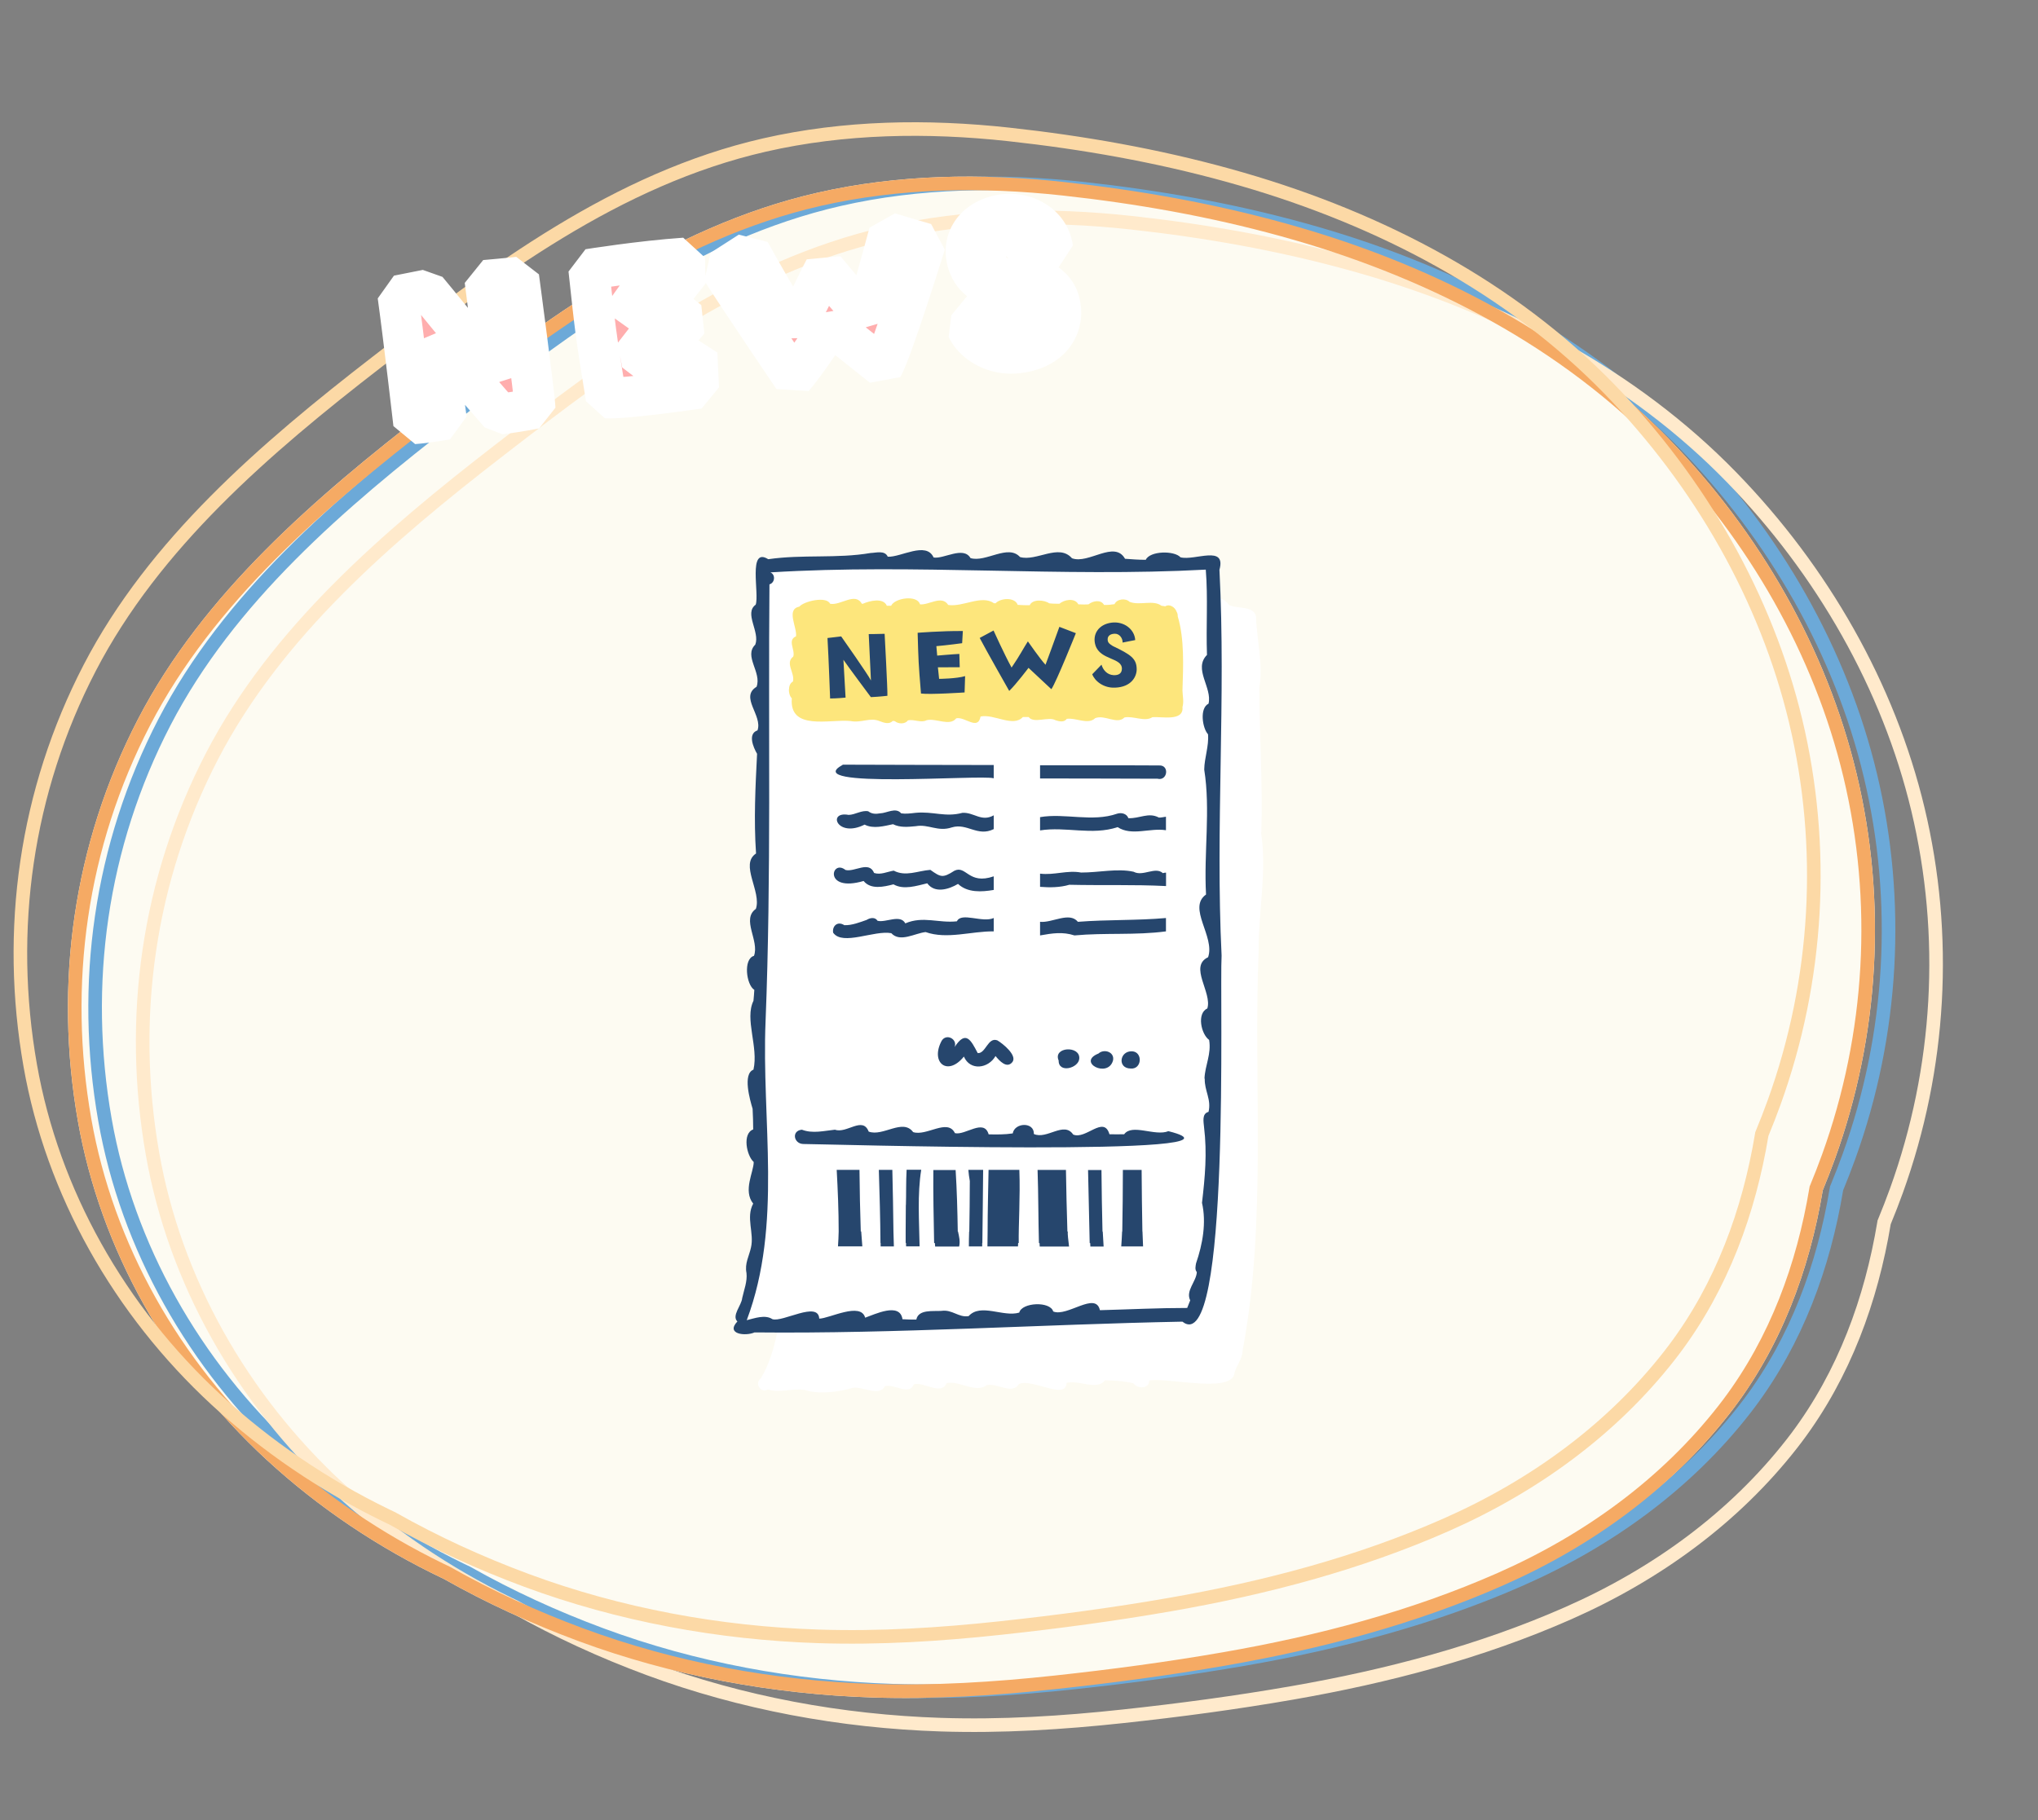 <svg width="300" height="268" viewBox="0 0 300 268" fill="none" xmlns="http://www.w3.org/2000/svg">
<rect x="0" y="0" width="300" height="268" fill="#808080" stroke="none"/>
<path d="M273.3 113.936C268.917 95.595 259.086 78.438 245.634 64.594C230.96 49.491 211.78 39.421 191.138 33.432C179.902 30.17 168.282 28.07 156.612 26.795C144.539 25.477 132.18 25.663 120.32 28.376C98.276 33.419 80.095 47.19 62.931 60.457C46.36 73.264 29.883 87.439 20.325 105.861C10.783 124.263 7.919 144.909 11.467 165.066C14.787 183.921 24.727 201.52 39.201 214.881C46.831 221.924 55.702 227.901 65.316 232.457C71.617 236.02 78.256 239.061 85.149 241.617C98.903 246.715 113.71 249.445 128.47 249.923C137.466 250.214 146.472 249.653 155.408 248.687C163.763 247.786 172.116 246.671 180.389 245.23C194.454 242.779 208.255 239.154 221.241 233.432C234.386 227.636 245.944 219.206 254.562 208.168C262.122 198.486 266.359 187.022 268.318 175.241C268.945 173.722 269.541 172.193 270.098 170.651C276.669 152.46 277.78 132.676 273.3 113.936Z" fill="#FDFBF2"/>
<g clip-path="url(#clip0_147_208)">
<path d="M185.671 122.528C185.899 115.4 185.38 108.309 185.38 101.206C185.975 97.845 184.987 94.179 184.886 90.704C184.443 89.131 182.177 89.689 180.937 89.08C180.519 88.547 180.089 88.243 179.671 88.116C179.62 86.708 179.57 85.3 179.494 83.892C180.532 80.163 175.848 82.598 173.759 82.053C172.861 81.038 169.253 81.089 168.646 82.421C167.62 82.421 166.608 82.345 165.595 82.269C164.038 79.491 160.215 83.106 157.785 82.192C155.848 79.973 152.57 82.7 150.139 82.015C148.38 80.062 145.089 82.852 142.848 82.167C141.797 80.353 138.899 82.345 137.418 82.078C136.329 79.656 132.582 82.078 130.671 81.964C130.228 80.987 128.975 81.393 128.139 81.419C123.164 82.269 118.177 81.596 113.076 82.332C110.051 80.442 111.81 87.418 111.24 89.029C109.481 90.298 111.911 93.025 111.177 94.915C109.443 96.602 112.164 98.999 111.367 101.117C108.861 102.639 112.291 105.341 111.506 107.535C110.025 108.03 110.899 110.047 111.443 110.985C111.202 115.818 110.949 120.638 111.291 125.661C108.848 127.259 112.139 131.28 111.266 133.817C109.089 135.352 111.823 138.523 110.987 140.73C109.38 141.186 109.848 145.004 111.038 145.74C111.013 146.273 110.962 146.805 110.911 147.351C109.582 150.053 111.683 154.162 110.911 157.485C109.291 158.12 110.392 161.925 110.785 163.244C110.835 164.259 110.873 165.274 110.873 166.288C109.24 166.884 109.899 170.157 110.949 171.083C110.949 172.542 109.342 175.307 110.873 177.209C109.759 179.264 111.051 181.547 110.544 183.678C110.278 184.934 109.595 186.012 109.886 187.433C110.025 188.676 109.519 189.906 109.253 191.124C109.164 192.177 107.671 193.711 108.544 194.561C106.785 196.426 109.709 196.768 111.076 196.172C112.19 196.172 113.304 196.172 114.405 196.172C113.924 198.531 113.24 200.852 111.987 202.958C111.025 203.643 112.013 205.216 113.025 204.569C114.81 205.14 116.683 204.341 118.506 204.658C120.494 205.317 123.544 204.949 125.519 204.328C126.975 204.087 129.443 205.698 130.266 204.087C131.646 203.706 133.848 205.546 134.519 203.808C135.987 203.389 138.57 205.533 139.354 203.63C141.316 203.25 143.633 205.19 145.253 203.935C146.785 203.567 148.987 205.406 150 203.77C151.987 202.907 156.924 206.205 157 203.605C158.772 203.123 161.494 204.785 162.658 203.224C164.076 203.25 165.418 203.326 166.835 203.656C167.418 204.48 169.139 204.556 169.177 203.25C171.911 202.793 180.823 205.076 181.671 202.4C181.873 201.106 182.886 200.206 182.911 198.861C186.532 179.67 184.468 159.451 185.278 139.88C185.215 134.375 186.532 128.287 185.62 122.515L185.671 122.528Z" fill="white"/>
<path d="M116.126 101.51C116.126 101.98 116.228 102.462 116.557 102.817C116.164 107.637 122.139 105.861 125.164 106.153C126.835 106.482 128.051 105.569 129.494 106.178C130.177 106.432 130.886 106.685 131.418 106.14C131.519 106.14 131.62 106.165 131.721 106.178C132.24 106.609 133.228 106.647 133.645 106.064C134.532 105.848 135.557 106.482 136.405 106.038C137.797 105.696 139.797 106.99 140.759 105.759C142.013 105.455 143.949 107.624 144.342 105.493C146.316 105.074 149.126 107.129 150.57 105.569C150.848 105.569 151.126 105.569 151.418 105.569C152.19 106.584 154.354 105.442 155.367 106.038C155.911 106.216 156.633 106.394 157.038 105.836C158.342 105.633 160.177 106.761 161.215 105.734C162.645 105.176 164.443 106.736 165.519 105.633C166.848 105.366 168.494 106.33 169.633 105.595C170.975 105.468 174.278 106.267 174.063 104.098C174.291 103.349 174.088 102.462 174.063 101.662C174.177 98.124 174.367 94.065 173.367 90.754C173.38 90.488 173.316 90.247 173.202 90.069C172.975 89.397 172.152 88.864 171.532 89.27C171.329 89.232 171.139 89.207 170.962 89.181C169.759 88.268 167.772 89.194 166.278 88.611C165.709 88.027 164.405 88.166 164.063 88.953C163.544 89.029 163.051 89.08 162.519 89.067C162.063 88.217 160.861 88.471 160.228 88.978C159.734 89.016 159.228 88.991 158.734 88.978C158.228 87.989 156.658 88.268 155.962 88.889C155.43 88.889 154.975 88.889 154.443 88.826C153.759 88.319 151.975 88.166 151.582 89.105C151 89.105 150.405 89.105 149.81 89.054C149.367 87.875 147.278 88.04 146.544 88.826C146.468 88.826 146.392 88.826 146.316 88.813C144.481 87.532 141.797 89.397 139.582 89.067C138.62 87.57 136.747 89.118 135.43 88.978C135.038 87.558 131.734 88.014 131.177 89.181C130.962 89.181 130.747 89.181 130.544 89.181C130.013 87.951 127.987 88.458 127.025 88.889H126.861C125.886 87.126 123.709 89.207 122.19 88.889C121.671 87.735 118.329 88.509 117.658 89.321C115.671 89.701 117.354 92.365 117.177 93.684C115.848 94.268 117.088 95.65 116.772 96.665C115.506 97.629 117.051 99.088 116.721 100.343C116.291 100.572 116.152 101.054 116.139 101.536L116.126 101.51Z" fill="#FDE67C"/>
<path d="M170.38 114.651C171.873 115.032 172.19 112.622 170.633 112.698C164.848 112.66 158.911 112.698 153.101 112.672V114.613C158.861 114.626 164.62 114.626 170.38 114.651Z" fill="#26466D"/>
<path d="M124.063 112.596C117.43 116.198 144.443 114.017 146.278 114.588V112.634C138.873 112.609 131.468 112.622 124.063 112.583V112.596Z" fill="#26466D"/>
<path d="M170.569 120.359C169.05 119.56 167.747 120.537 166.101 120.461C165.861 119.788 165.076 119.598 164.443 119.801C160.772 121.082 156.747 119.674 153.101 120.308V122.262C156.873 121.653 160.747 123.035 164.519 121.78C166.595 123.137 169.266 121.856 171.633 122.236V120.245C171.278 120.283 170.911 120.397 170.557 120.372L170.569 120.359Z" fill="#26466D"/>
<path d="M127.279 121.412C128.57 122.071 130.114 121.627 131.456 121.348C132.481 121.868 133.646 121.754 134.81 121.64C136.696 121.297 138.038 122.515 140.114 121.818C142.354 121.133 143.899 123.251 146.279 122.071V120.042C144.456 121.056 143.38 119.572 141.671 119.674C139.139 120.359 137.342 119.42 134.76 119.674C134.013 119.763 133.279 119.851 132.658 119.75C131.861 118.811 130.544 119.725 129.544 119.75C128.911 119.864 128.329 119.851 127.81 119.446C126.835 119.255 125.899 119.953 124.924 119.978C121.722 119.382 123.228 123.428 127.266 121.412H127.279Z" fill="#26466D"/>
<path d="M122.772 128.908C122.949 129.745 124.139 130.582 127.126 129.707C128.19 131.014 130.101 130.57 131.519 130.202C133.038 131.064 134.911 130.418 136.494 130.05C137.607 131.572 139.658 130.95 141.025 130.138C142.418 131.458 144.519 131.331 146.278 131.026V129.022C142.557 130.316 142.24 127.348 140.494 128.198C138.759 129.314 138.481 129.149 136.949 128.071C135.076 128.21 133.329 129.111 131.557 128.185C130.62 128.337 129.633 128.845 128.671 128.528C127.924 126.676 125.785 128.439 124.456 128.084C123.405 127.246 122.595 128.084 122.772 128.908Z" fill="#26466D"/>
<path d="M157.418 130.265C162.228 130.379 166.911 130.215 171.645 130.456V128.477C171.493 128.477 171.342 128.502 171.177 128.553C170.063 127.538 168.24 129.098 166.873 128.35C164.468 127.817 161.709 128.477 159.139 128.464C157.076 128.084 155.228 128.883 153.101 128.629V130.57C154.531 130.684 156.038 130.671 157.405 130.265H157.418Z" fill="#26466D"/>
<path d="M122.658 137.343C124.051 139.284 128.696 136.924 131.203 137.394C132.494 138.802 134.684 137.394 136.253 137.229C139.418 138.345 142.975 137.089 146.279 137.127V135.161C144.595 135.91 141.506 134.248 140.861 135.643C138.203 135.948 135.874 134.819 133.266 135.948C132.519 134.552 130.38 135.884 129.177 135.567C128.81 134.984 128.076 135.123 127.57 135.44C126.62 135.77 125.38 136.265 124.291 136.214C123.215 135.542 122.468 136.43 122.646 137.343H122.658Z" fill="#26466D"/>
<path d="M158.164 137.723C162.683 137.305 167.164 137.723 171.633 137.127V135.161C167.367 135.542 163.038 135.377 158.671 135.719C157.418 134.185 154.873 135.91 153.101 135.719V137.723C154.949 137.394 156.43 137.165 158.164 137.723Z" fill="#26466D"/>
<path d="M141.886 155.557C142.81 157.701 145.481 157.333 146.544 155.481C147.114 156.179 148.215 157.409 149.038 156.356C149.759 155.367 147.595 153.629 146.81 153.173C145.418 152.653 145.101 155.139 143.924 155.05C142.949 153.198 142.19 151.587 140.531 154.149C140.962 152.957 139.278 152.107 138.607 153.249C136.911 156.445 139.493 158.551 141.899 155.545L141.886 155.557Z" fill="#26466D"/>
<path d="M155.835 156.141C155.81 158.069 158.784 157.27 158.873 155.862C159.025 153.896 154.962 154.111 155.835 156.141Z" fill="#26466D"/>
<path d="M161.696 155.113C158.481 156.394 163.076 158.792 163.835 156.153C164.126 154.898 162.532 154.352 161.696 155.113Z" fill="#26466D"/>
<path d="M166.645 154.784C164.797 154.708 164.456 157.295 166.43 157.32C168.114 157.473 168.253 154.86 166.645 154.784Z" fill="#26466D"/>
<path d="M126.709 181.319C126.608 178.287 126.544 175.281 126.519 172.237H123.443H123.165C123.329 175.231 123.456 178.275 123.456 181.306C123.43 182.029 123.418 182.752 123.354 183.501H126.937C126.886 182.765 126.835 182.042 126.772 181.306H126.722L126.709 181.319Z" fill="#26466D"/>
<path d="M131.519 181.319C131.481 178.287 131.43 175.269 131.355 172.237H129.367C129.481 175.928 129.582 179.353 129.608 183.006H129.633C129.633 183.171 129.633 183.348 129.633 183.513H131.582C131.557 182.778 131.544 182.055 131.519 181.319Z" fill="#26466D"/>
<path d="M141.013 181.319H140.987C140.937 178.287 140.861 175.256 140.671 172.262H137.392C137.354 175.662 137.443 179.518 137.506 183.019H137.62C137.62 183.183 137.646 183.348 137.658 183.526H141.19C141.367 182.727 141.177 182.055 141.025 181.332L141.013 181.319Z" fill="#26466D"/>
<path d="M157.177 181.319H157.126C157.038 178.3 156.949 175.281 156.911 172.25H152.734C152.86 175.827 152.835 179.429 152.936 183.019H153.025C153.025 183.183 153.038 183.348 153.05 183.526H157.367C157.253 182.562 157.152 181.75 157.177 181.332V181.319Z" fill="#26466D"/>
<path d="M162.291 181.319C162.215 178.3 162.165 175.269 162.139 172.262H160.165C160.241 176.195 160.316 179.239 160.405 183.019H160.481C160.481 183.183 160.494 183.348 160.506 183.526H162.456C162.418 182.79 162.367 182.067 162.329 181.332H162.291V181.319Z" fill="#26466D"/>
<path d="M168.164 181.319C168.114 178.287 168.063 175.269 168.05 172.25H165.291C165.291 175.281 165.253 178.3 165.202 181.319H165.177C165.152 182.055 165.101 182.778 165.05 183.513H168.265C168.24 182.778 168.215 182.055 168.177 181.319H168.152H168.164Z" fill="#26466D"/>
<path d="M133.342 177.412C133.342 178.693 133.329 180 133.316 181.306C133.316 181.864 133.316 182.422 133.316 182.993H133.367C133.367 183.158 133.367 183.336 133.38 183.501H135.367C135.304 179.784 135.025 175.827 135.608 172.224H133.456C133.354 173.975 133.405 175.954 133.354 177.399L133.342 177.412Z" fill="#26466D"/>
<path d="M142.759 173.886C142.759 176.347 142.721 178.833 142.683 181.319H142.658C142.633 182.055 142.62 182.778 142.62 183.513H144.582C144.582 183.348 144.582 183.171 144.582 183.006H144.607C144.658 179.429 144.683 175.827 144.721 172.237H142.544C142.582 172.757 142.658 173.303 142.759 173.886Z" fill="#26466D"/>
<path d="M145.519 172.237C145.468 175.281 145.38 178.262 145.38 181.319C145.38 182.055 145.354 182.778 145.354 183.513H149.848C149.848 183.348 149.861 183.171 149.873 183.006H149.962C149.911 180.583 150.203 176.144 150.051 172.237H145.519Z" fill="#26466D"/>
<path d="M171.987 166.542C170.038 167.341 166.645 165.388 165.481 166.998C164.759 167.011 164.038 167.011 163.316 166.998C162.481 164.145 159.823 167.848 157.975 167.037C156.62 165.032 154.101 167.823 152.19 166.96C152.253 165.134 149.354 165.261 149.076 166.872C147.924 167.049 146.709 167.037 145.532 167.011C144.848 164.627 142.088 167.201 140.569 166.834C139.494 164.614 136.405 167.328 134.418 166.681C132.899 164.614 129.975 167.392 127.873 166.605C126.987 164.297 124.633 166.948 122.911 166.326C121.278 166.491 119.645 166.935 118.038 166.326C116.468 166.478 116.835 168.406 118.253 168.432C119.848 168.406 187.519 170.411 171.987 166.542Z" fill="#26466D"/>
<path d="M179.823 140.692C178.899 121.78 180.481 102.842 179.506 83.892C180.544 80.163 175.861 82.598 173.772 82.053C172.873 81.038 169.266 81.089 168.658 82.421C167.633 82.421 166.62 82.345 165.608 82.269C164.051 79.491 160.228 83.106 157.797 82.192C155.861 79.973 152.582 82.7 150.152 82.015C148.392 80.062 145.101 82.852 142.861 82.167C141.81 80.353 138.911 82.345 137.43 82.078C136.342 79.656 132.595 82.078 130.683 81.964C130.24 80.987 128.987 81.393 128.152 81.419C123.177 82.269 118.19 81.596 113.089 82.332C110.051 80.442 111.81 87.418 111.24 89.029C109.481 90.298 111.911 93.025 111.177 94.915C109.443 96.602 112.164 98.999 111.367 101.117C108.861 102.639 112.291 105.341 111.506 107.535C110.025 108.03 110.899 110.047 111.443 110.985C111.202 115.818 110.949 120.638 111.291 125.661C108.848 127.259 112.139 131.28 111.266 133.817C109.089 135.352 111.823 138.523 110.987 140.73C109.38 141.186 109.848 145.004 111.038 145.74C111.013 146.273 110.962 146.805 110.911 147.351C109.582 150.053 111.683 154.162 110.911 157.485C109.291 158.12 110.392 161.925 110.785 163.244C110.835 164.259 110.873 165.274 110.873 166.288C109.24 166.884 109.899 170.157 110.949 171.083C110.949 172.542 109.342 175.307 110.873 177.209C109.759 179.264 111.051 181.547 110.544 183.678C110.278 184.934 109.595 186.012 109.886 187.433C110.025 188.676 109.519 189.906 109.253 191.124C109.164 192.177 107.671 193.711 108.544 194.561C106.785 196.426 109.709 196.768 111.076 196.172C132.127 196.388 153.025 194.992 174.051 194.587C181.202 200.206 179.494 145.956 179.823 140.692ZM177.342 158.817C177.291 160.593 178.342 161.861 177.899 163.701C176.886 163.967 177.177 165.172 177.24 165.958C177.709 169.789 177.38 173.303 176.937 177.095C177.608 180.012 177.025 183.196 176.063 185.999C175.987 186.431 175.861 186.925 176.177 187.293C176.101 188.688 174.494 190.033 175.202 191.454C175.063 191.834 174.911 192.202 174.759 192.57C170.354 192.57 166.342 192.785 161.911 192.9C161.291 190.084 157.089 193.94 155.038 193.09C154.595 191.542 150.405 191.745 150.038 193.255C147.683 193.965 144.354 191.809 142.582 193.775C141.114 194.016 140.164 192.76 138.582 193.001C137.38 193.09 135.19 192.735 134.886 194.282C134.19 194.282 133.57 194.282 132.848 194.231C132.481 191.669 128.734 193.534 127.354 194.003C126.709 191.644 122.089 194.13 120.595 194.143C120.456 191.492 115.19 194.726 113.696 194.219C112.62 193.508 111.076 194.092 109.924 194.371C115.228 180.241 112.076 164.982 112.696 150.319C113.544 128.895 113.076 107.32 113.266 86.036C114.076 85.808 114.19 84.603 113.405 84.273C134.747 82.954 156.19 85.021 177.494 83.867C177.835 88.116 177.519 92.15 177.671 96.424C175.62 98.492 178.481 101.244 177.899 103.603C176.557 104.25 176.987 107.193 177.823 108.106C177.975 109.831 177.291 111.569 177.266 113.307C178.215 119.268 177.19 125.521 177.532 131.699C174.747 133.677 178.899 137.901 177.835 140.933C174.962 142.29 178.468 146.12 177.721 148.48C176.139 149.19 176.81 152.272 177.987 153.109C178.342 155.202 177.38 156.839 177.304 158.805L177.342 158.817Z" fill="#26466D"/>
<path d="M128.206 100.19L127.879 93.358C127.879 93.358 129.545 93.346 130.22 93.316C130.22 93.316 130.668 101.57 130.63 102.442C130.63 102.442 129.45 102.583 128.192 102.638C128.192 102.638 124.668 97.911 124.154 97.138L124.471 102.709C124.471 102.709 123.111 102.843 122.195 102.838C122.195 102.838 121.98 96.857 121.809 93.936L123.825 93.699C123.825 93.699 127.889 99.468 128.206 100.19ZM135.572 102.108C135.19 97.455 135.205 97.454 135.079 93.166C135.079 93.166 138.64 92.876 141.734 92.907L141.632 94.698C141.632 94.698 139.378 95.006 137.837 95.133L137.957 96.524C137.957 96.524 140.321 96.317 141.22 96.278L141.275 98.242C141.275 98.242 138.888 98.255 138.062 98.246L138.241 99.95C138.241 99.95 140.823 99.928 142.067 99.544L141.991 101.949C141.991 101.949 136.886 102.291 135.572 102.108ZM153.904 97.874C153.904 97.874 155.395 93.846 155.944 92.291L158.371 93.222C158.371 93.222 155.486 100.433 154.765 101.471C154.765 101.471 152.793 99.619 151.401 98.328C151.401 98.328 149.612 100.703 148.56 101.725C148.56 101.725 145.163 95.746 144.213 93.926L146.253 92.831C146.253 92.831 147.88 96.424 148.907 98.286C150.107 96.538 150.673 95.402 151.307 94.429C151.307 94.429 153.18 97.125 153.904 97.874ZM167.325 98.539C167.326 99.605 166.553 101.155 164.139 101.244C162.431 101.318 161.154 100.263 160.781 99.273L162.146 97.862C162.358 98.604 162.946 99.359 163.939 99.406C164.526 99.426 165.119 99.25 165.146 98.498C165.207 96.784 161.968 97.225 161.257 95.018C160.752 93.419 161.693 91.921 163.634 91.672C165.441 91.444 167.009 92.637 167.108 94.239L165.248 94.605C165.282 94.003 164.815 93.287 164.095 93.304C163.48 93.315 163.042 93.605 163.05 94.13C163.041 94.626 163.335 94.808 163.813 95.118C166.466 96.384 167.317 96.963 167.325 98.539Z" fill="#26466D"/>
</g>
<path d="M123.543 29.35C135.268 26.669 147.51 26.479 159.503 27.789C170.401 28.979 181.244 30.891 191.76 33.798L193.859 34.392C214.377 40.346 233.391 50.341 247.917 65.291C261.253 79.016 270.989 96.016 275.328 114.168C279.762 132.718 278.662 152.303 272.157 170.311C271.606 171.837 271.016 173.353 270.394 174.86L270.35 174.965L270.332 175.077C268.454 186.369 264.467 197.325 257.461 206.655L256.774 207.552C248.271 218.442 236.854 226.778 223.837 232.517C210.947 238.197 197.23 241.803 183.217 244.245C174.971 245.681 166.64 246.793 158.3 247.693C149.393 248.656 140.436 249.212 131.502 248.923C116.842 248.448 102.142 245.737 88.497 240.679C81.649 238.141 75.059 235.122 68.808 231.587L68.777 231.568L68.745 231.553L67.854 231.126C58.672 226.669 50.197 220.902 42.879 214.146C28.556 200.924 18.732 183.519 15.453 164.892C11.941 144.943 14.776 124.519 24.212 106.32C33.66 88.111 49.977 74.052 66.543 61.249C83.73 47.962 101.746 34.337 123.543 29.35Z" stroke="#6CA9D8" stroke-width="2"/>
<path d="M130.543 34.35C142.268 31.669 154.51 31.479 166.503 32.789C177.401 33.979 188.244 35.891 198.76 38.798L200.859 39.392C221.377 45.346 240.391 55.341 254.917 70.291C268.253 84.016 277.989 101.016 282.328 119.168C286.762 137.718 285.662 157.303 279.157 175.311C278.606 176.837 278.016 178.353 277.394 179.86L277.35 179.965L277.332 180.077C275.454 191.369 271.467 202.325 264.461 211.655L263.774 212.552C255.271 223.442 243.854 231.778 230.837 237.517C217.947 243.197 204.23 246.803 190.217 249.245C181.971 250.681 173.64 251.793 165.3 252.693C156.393 253.656 147.436 254.212 138.502 253.923C123.842 253.448 109.142 250.737 95.497 245.679C88.649 243.141 82.059 240.122 75.808 236.587L75.777 236.568L75.745 236.553L74.854 236.126C65.672 231.669 57.197 225.902 49.879 219.146C35.556 205.924 25.732 188.519 22.453 169.892C18.941 149.943 21.776 129.519 31.212 111.32C40.66 93.111 56.977 79.052 73.543 66.249C90.73 52.962 108.746 39.337 130.543 34.35Z" stroke="#FFEACC" stroke-width="2"/>
<path d="M120.543 29.35C132.268 26.669 144.51 26.479 156.503 27.789C167.401 28.979 178.244 30.891 188.76 33.798L190.859 34.392C211.377 40.346 230.391 50.341 244.917 65.291C258.253 79.016 267.989 96.016 272.328 114.168C276.762 132.718 275.662 152.303 269.157 170.311C268.606 171.837 268.016 173.353 267.394 174.86L267.35 174.965L267.332 175.077C265.454 186.369 261.467 197.325 254.461 206.655L253.774 207.552C245.271 218.442 233.854 226.778 220.837 232.517C207.947 238.197 194.23 241.803 180.217 244.245C171.971 245.681 163.64 246.793 155.3 247.693C146.393 248.656 137.436 249.212 128.502 248.923C113.842 248.448 99.142 245.737 85.497 240.679C78.649 238.141 72.059 235.122 65.808 231.587L65.777 231.568L65.745 231.553L64.854 231.126C55.672 226.669 47.197 220.902 39.879 214.146C25.556 200.924 15.732 183.519 12.453 164.892C8.941 144.943 11.776 124.519 21.212 106.32C30.66 88.111 46.977 74.052 63.542 61.249C80.73 47.962 98.746 34.337 120.543 29.35Z" stroke="#F5AA64" stroke-width="2"/>
<path d="M112.543 21.35C124.268 18.669 136.51 18.479 148.503 19.789C159.401 20.979 170.244 22.891 180.76 25.798L182.859 26.392C203.377 32.346 222.391 42.341 236.917 57.291C250.253 71.016 259.989 88.016 264.328 106.168C268.762 124.718 267.662 144.303 261.157 162.311C260.606 163.837 260.016 165.353 259.394 166.86L259.35 166.965L259.332 167.077C257.454 178.369 253.467 189.325 246.461 198.655L245.774 199.552C237.271 210.442 225.854 218.778 212.837 224.517C199.947 230.197 186.23 233.803 172.217 236.245C163.971 237.681 155.64 238.793 147.3 239.693C138.393 240.656 129.436 241.212 120.502 240.923C105.842 240.448 91.142 237.737 77.497 232.679C70.649 230.141 64.059 227.122 57.808 223.587L57.777 223.568L57.745 223.553L56.854 223.126C47.672 218.669 39.197 212.902 31.879 206.146C17.556 192.924 7.732 175.519 4.453 156.892C0.941 136.943 3.776 116.519 13.212 98.32C22.66 80.111 38.977 66.052 55.542 53.249C72.73 39.962 90.746 26.337 112.543 21.35Z" stroke="#FCD9A6" stroke-width="2"/>
<mask id="path-32-outside-1_147_208" maskUnits="userSpaceOnUse" x="54.681" y="26.889" width="105.645" height="40.344" fill="black">
<rect fill="white" x="54.681" y="26.889" width="105.645" height="40.344"/>
<path d="M73.231 55.751L71.389 41.275C71.389 41.275 74.93 40.969 76.36 40.794C76.36 40.794 78.699 58.271 78.766 60.133C78.766 60.133 76.281 60.631 73.613 60.959C73.613 60.959 65.326 51.498 64.103 49.94L65.713 61.736C65.713 61.736 62.842 62.249 60.893 62.392C60.893 62.392 59.432 49.707 58.576 43.526L62.825 42.681C62.825 42.681 72.437 54.268 73.231 55.751ZM89.22 58.591C87.626 48.76 87.658 48.756 86.669 39.657C86.669 39.657 94.193 38.443 100.779 37.989L100.862 41.815C100.862 41.815 96.121 42.849 92.865 43.378L93.355 46.316C93.355 46.316 98.346 45.477 100.251 45.243L100.699 49.412C100.699 49.412 95.625 49.842 93.867 49.961L94.534 53.554C94.534 53.554 100.02 53.074 102.602 52.048L102.845 57.176C102.845 57.176 92.045 58.76 89.22 58.591ZM127.494 46.509C127.494 46.509 129.99 37.691 130.895 34.291L136.214 35.863C136.214 35.863 131.289 51.685 129.931 54.012C129.931 54.012 125.426 50.406 122.248 47.894C122.248 47.894 118.843 53.245 116.778 55.594C116.778 55.594 108.548 43.451 106.223 39.739L110.376 37.069C110.376 37.069 114.44 44.436 116.937 48.224C119.196 44.304 120.209 41.793 121.393 39.617C121.393 39.617 125.831 45.036 127.494 46.509ZM156.149 45.666C156.331 47.933 154.946 51.359 149.829 51.956C146.208 52.4 143.315 50.37 142.355 48.327L145.021 45.098C145.597 46.639 146.975 48.147 149.095 48.08C150.345 48.023 151.577 47.55 151.509 45.946C151.35 42.29 144.536 43.772 142.652 39.199C141.31 35.882 143.06 32.54 147.146 31.683C150.95 30.894 154.486 33.168 154.966 36.559L151.07 37.65C151.041 36.364 149.929 34.92 148.401 35.076C147.095 35.204 146.212 35.892 146.317 37.008C146.382 38.064 147.036 38.403 148.107 38.981C153.96 41.228 155.867 42.316 156.149 45.666Z"/>
</mask>
<path d="M73.231 55.751L71.389 41.275C71.389 41.275 74.93 40.969 76.36 40.794C76.36 40.794 78.699 58.271 78.766 60.133C78.766 60.133 76.281 60.631 73.613 60.959C73.613 60.959 65.326 51.498 64.103 49.94L65.713 61.736C65.713 61.736 62.842 62.249 60.893 62.392C60.893 62.392 59.432 49.707 58.576 43.526L62.825 42.681C62.825 42.681 72.437 54.268 73.231 55.751ZM89.22 58.591C87.626 48.76 87.658 48.756 86.669 39.657C86.669 39.657 94.193 38.443 100.779 37.989L100.862 41.815C100.862 41.815 96.121 42.849 92.865 43.378L93.355 46.316C93.355 46.316 98.346 45.477 100.251 45.243L100.699 49.412C100.699 49.412 95.625 49.842 93.867 49.961L94.534 53.554C94.534 53.554 100.02 53.074 102.602 52.048L102.845 57.176C102.845 57.176 92.045 58.76 89.22 58.591ZM127.494 46.509C127.494 46.509 129.99 37.691 130.895 34.291L136.214 35.863C136.214 35.863 131.289 51.685 129.931 54.012C129.931 54.012 125.426 50.406 122.248 47.894C122.248 47.894 118.843 53.245 116.778 55.594C116.778 55.594 108.548 43.451 106.223 39.739L110.376 37.069C110.376 37.069 114.44 44.436 116.937 48.224C119.196 44.304 120.209 41.793 121.393 39.617C121.393 39.617 125.831 45.036 127.494 46.509ZM156.149 45.666C156.331 47.933 154.946 51.359 149.829 51.956C146.208 52.4 143.315 50.37 142.355 48.327L145.021 45.098C145.597 46.639 146.975 48.147 149.095 48.08C150.345 48.023 151.577 47.55 151.509 45.946C151.35 42.29 144.536 43.772 142.652 39.199C141.31 35.882 143.06 32.54 147.146 31.683C150.95 30.894 154.486 33.168 154.966 36.559L151.07 37.65C151.041 36.364 149.929 34.92 148.401 35.076C147.095 35.204 146.212 35.892 146.317 37.008C146.382 38.064 147.036 38.403 148.107 38.981C153.96 41.228 155.867 42.316 156.149 45.666Z" fill="#FFAEAE"/>
<path d="M73.231 55.751L70.587 57.168L76.207 55.372L73.231 55.751ZM71.389 41.275L71.131 38.286L68.413 41.654L71.389 41.275ZM76.36 40.794L79.333 40.396L75.994 37.816L76.36 40.794ZM78.766 60.133L79.356 63.074L81.764 60.024L78.766 60.133ZM73.613 60.959L71.356 62.936L73.978 63.937L73.613 60.959ZM64.103 49.94L66.463 48.088L61.13 50.345L64.103 49.94ZM65.713 61.736L66.241 64.689L68.685 61.33L65.713 61.736ZM60.893 62.392L57.912 62.735L61.111 65.384L60.893 62.392ZM58.576 43.526L57.992 40.583L55.604 43.937L58.576 43.526ZM62.825 42.681L65.134 40.766L62.24 39.739L62.825 42.681ZM73.231 55.751L76.207 55.372L74.365 40.897L71.389 41.275L68.413 41.654L70.255 56.129L73.231 55.751ZM71.389 41.275C71.647 44.264 71.647 44.264 71.647 44.264C71.648 44.264 71.648 44.264 71.648 44.264C71.648 44.264 71.648 44.264 71.648 44.264C71.649 44.264 71.65 44.264 71.65 44.264C71.652 44.264 71.655 44.264 71.658 44.263C71.665 44.263 71.676 44.262 71.689 44.261C71.716 44.258 71.755 44.255 71.805 44.25C71.906 44.242 72.051 44.229 72.23 44.213C72.587 44.181 73.078 44.137 73.615 44.088C74.672 43.99 75.959 43.866 76.725 43.772L76.36 40.794L75.994 37.816C75.331 37.898 74.133 38.014 73.062 38.113C72.535 38.162 72.052 38.205 71.7 38.236C71.524 38.252 71.382 38.264 71.283 38.273C71.234 38.277 71.196 38.281 71.17 38.283C71.157 38.284 71.147 38.285 71.141 38.285C71.137 38.286 71.135 38.286 71.133 38.286C71.133 38.286 71.132 38.286 71.132 38.286C71.132 38.286 71.131 38.286 71.131 38.286C71.131 38.286 71.131 38.286 71.131 38.286C71.131 38.286 71.131 38.286 71.389 41.275ZM76.36 40.794C73.386 41.192 73.386 41.192 73.386 41.192C73.386 41.192 73.386 41.192 73.386 41.193C73.386 41.193 73.386 41.194 73.387 41.195C73.387 41.197 73.387 41.2 73.388 41.204C73.389 41.213 73.391 41.225 73.393 41.242C73.397 41.275 73.404 41.324 73.412 41.388C73.43 41.516 73.455 41.704 73.487 41.944C73.551 42.425 73.642 43.114 73.752 43.947C73.972 45.612 74.266 47.852 74.562 50.149C75.171 54.87 75.741 59.491 75.768 60.241L78.766 60.133L81.764 60.024C81.724 58.912 81.091 53.864 80.513 49.382C80.216 47.076 79.921 44.83 79.7 43.161C79.59 42.326 79.498 41.635 79.434 41.153C79.402 40.911 79.377 40.722 79.36 40.594C79.351 40.529 79.344 40.48 79.34 40.447C79.338 40.43 79.336 40.417 79.335 40.409C79.334 40.405 79.334 40.401 79.334 40.399C79.334 40.398 79.333 40.397 79.333 40.397C79.333 40.397 79.333 40.396 79.333 40.396C79.333 40.396 79.333 40.396 76.36 40.794ZM78.766 60.133C78.176 57.191 78.177 57.191 78.177 57.191C78.177 57.191 78.177 57.191 78.177 57.191C78.177 57.191 78.177 57.191 78.177 57.191C78.177 57.191 78.177 57.191 78.177 57.191C78.176 57.191 78.175 57.192 78.173 57.192C78.169 57.193 78.164 57.194 78.155 57.196C78.139 57.199 78.114 57.204 78.08 57.21C78.012 57.224 77.911 57.243 77.78 57.268C77.518 57.317 77.138 57.387 76.677 57.467C75.752 57.628 74.516 57.826 73.247 57.981L73.613 60.959L73.978 63.937C75.378 63.765 76.718 63.55 77.703 63.379C78.197 63.293 78.606 63.218 78.893 63.164C79.037 63.137 79.15 63.115 79.229 63.099C79.268 63.092 79.299 63.086 79.32 63.081C79.331 63.079 79.34 63.078 79.346 63.076C79.349 63.076 79.351 63.075 79.353 63.075C79.354 63.075 79.355 63.075 79.355 63.074C79.355 63.074 79.356 63.074 79.356 63.074C79.356 63.074 79.356 63.074 79.356 63.074C79.356 63.074 79.356 63.074 78.766 60.133ZM73.613 60.959C75.869 58.982 75.869 58.982 75.869 58.982C75.869 58.982 75.869 58.982 75.869 58.982C75.869 58.982 75.868 58.981 75.868 58.981C75.867 58.98 75.865 58.978 75.864 58.976C75.86 58.971 75.854 58.964 75.846 58.955C75.83 58.938 75.807 58.911 75.777 58.876C75.716 58.807 75.626 58.705 75.512 58.574C75.284 58.313 74.956 57.938 74.558 57.483C73.763 56.573 72.691 55.343 71.581 54.066C69.322 51.467 67.015 48.791 66.463 48.088L64.103 49.94L61.743 51.792C62.414 52.647 64.862 55.481 67.052 58.002C68.166 59.284 69.242 60.517 70.039 61.43C70.438 61.886 70.767 62.263 70.996 62.525C71.111 62.656 71.201 62.758 71.262 62.828C71.293 62.863 71.316 62.89 71.332 62.908C71.34 62.917 71.346 62.924 71.35 62.929C71.352 62.931 71.353 62.933 71.355 62.934C71.355 62.934 71.355 62.935 71.356 62.935C71.356 62.935 71.356 62.935 71.356 62.935C71.356 62.936 71.356 62.936 73.613 60.959ZM64.103 49.94L61.13 50.345L62.74 62.141L65.713 61.736L68.685 61.33L67.075 49.534L64.103 49.94ZM65.713 61.736C65.184 58.782 65.184 58.782 65.184 58.782C65.184 58.782 65.184 58.782 65.184 58.782C65.184 58.782 65.184 58.782 65.184 58.782C65.184 58.782 65.184 58.782 65.184 58.783C65.183 58.783 65.181 58.783 65.179 58.783C65.175 58.784 65.168 58.785 65.158 58.787C65.139 58.791 65.109 58.796 65.071 58.802C64.994 58.816 64.88 58.835 64.736 58.86C64.448 58.908 64.044 58.974 63.582 59.044C62.638 59.188 61.528 59.337 60.674 59.4L60.893 62.392L61.111 65.384C62.207 65.304 63.506 65.125 64.485 64.976C64.984 64.9 65.42 64.829 65.731 64.776C65.887 64.75 66.012 64.729 66.1 64.713C66.143 64.706 66.178 64.7 66.201 64.696C66.213 64.694 66.223 64.692 66.229 64.691C66.233 64.69 66.235 64.69 66.237 64.689C66.238 64.689 66.239 64.689 66.24 64.689C66.24 64.689 66.24 64.689 66.24 64.689C66.24 64.689 66.241 64.689 66.241 64.689C66.241 64.689 66.241 64.689 65.713 61.736ZM60.893 62.392C63.873 62.049 63.873 62.049 63.873 62.048C63.873 62.048 63.873 62.048 63.873 62.048C63.873 62.048 63.873 62.047 63.873 62.046C63.872 62.045 63.872 62.042 63.872 62.039C63.871 62.033 63.87 62.024 63.869 62.011C63.866 61.987 63.862 61.951 63.856 61.904C63.845 61.809 63.829 61.669 63.808 61.489C63.766 61.13 63.706 60.609 63.631 59.965C63.48 58.677 63.27 56.896 63.034 54.92C62.562 50.977 61.98 46.236 61.548 43.114L58.576 43.526L55.604 43.937C56.028 46.997 56.604 51.688 57.077 55.633C57.312 57.602 57.521 59.378 57.671 60.662C57.746 61.303 57.807 61.822 57.848 62.18C57.869 62.359 57.885 62.498 57.896 62.592C57.901 62.639 57.905 62.675 57.908 62.699C57.91 62.711 57.91 62.72 57.911 62.726C57.912 62.729 57.912 62.731 57.912 62.733C57.912 62.734 57.912 62.734 57.912 62.735C57.912 62.735 57.912 62.735 57.912 62.735C57.912 62.735 57.912 62.735 60.893 62.392ZM58.576 43.526L59.161 46.468L63.409 45.624L62.825 42.681L62.24 39.739L57.992 40.583L58.576 43.526ZM62.825 42.681C60.516 44.597 60.516 44.597 60.516 44.597C60.516 44.597 60.516 44.597 60.516 44.597C60.517 44.598 60.517 44.598 60.517 44.599C60.519 44.6 60.52 44.602 60.523 44.605C60.527 44.61 60.534 44.618 60.543 44.629C60.561 44.651 60.588 44.683 60.623 44.726C60.693 44.81 60.796 44.935 60.927 45.094C61.191 45.412 61.568 45.869 62.023 46.422C62.934 47.528 64.156 49.017 65.401 50.551C66.648 52.087 67.911 53.658 68.907 54.932C69.406 55.57 69.828 56.12 70.143 56.546C70.507 57.039 70.608 57.207 70.587 57.168L73.231 55.751L75.875 54.333C75.656 53.924 75.283 53.406 74.969 52.981C74.606 52.49 74.147 51.892 73.633 51.235C72.603 49.919 71.314 48.315 70.059 46.769C68.802 45.221 67.571 43.721 66.655 42.608C66.197 42.052 65.817 41.592 65.551 41.27C65.419 41.11 65.314 40.984 65.243 40.898C65.208 40.855 65.181 40.822 65.162 40.8C65.153 40.789 65.146 40.781 65.141 40.775C65.139 40.772 65.137 40.77 65.136 40.768C65.135 40.768 65.135 40.767 65.134 40.767C65.134 40.767 65.134 40.766 65.134 40.766C65.134 40.766 65.134 40.766 62.825 42.681ZM89.22 58.591L86.258 59.072L89.041 61.586L89.22 58.591ZM86.669 39.657L86.191 36.695L83.687 39.981L86.669 39.657ZM100.779 37.989L103.778 37.924L100.573 34.996L100.779 37.989ZM100.862 41.815L101.501 44.747L103.861 41.75L100.862 41.815ZM92.865 43.378L92.384 40.416L89.906 43.871L92.865 43.378ZM93.355 46.316L90.395 46.809L93.852 49.274L93.355 46.316ZM100.251 45.243L103.234 44.923L99.886 42.266L100.251 45.243ZM100.699 49.412L100.952 52.401L103.682 49.092L100.699 49.412ZM93.867 49.961L93.664 46.968L90.917 50.508L93.867 49.961ZM94.534 53.554L91.584 54.102L94.795 56.543L94.534 53.554ZM102.602 52.048L105.599 51.906L101.494 49.26L102.602 52.048ZM102.845 57.176L103.28 60.145L105.842 57.034L102.845 57.176ZM89.22 58.591L92.181 58.111C90.597 48.34 90.635 48.389 89.652 39.333L86.669 39.657L83.687 39.981C84.68 49.123 84.655 49.18 86.258 59.072L89.22 58.591ZM86.669 39.657C87.147 42.619 87.147 42.619 87.147 42.619C87.147 42.619 87.147 42.619 87.147 42.619C87.147 42.619 87.147 42.619 87.148 42.619C87.148 42.618 87.149 42.618 87.151 42.618C87.154 42.618 87.159 42.617 87.165 42.616C87.178 42.614 87.199 42.611 87.226 42.606C87.28 42.598 87.361 42.585 87.468 42.568C87.681 42.535 87.994 42.487 88.392 42.427C89.187 42.308 90.317 42.145 91.651 41.967C94.327 41.611 97.784 41.203 100.985 40.982L100.779 37.989L100.573 34.996C97.189 35.229 93.591 35.656 90.858 36.02C89.488 36.202 88.325 36.37 87.504 36.493C87.093 36.555 86.767 36.605 86.543 36.64C86.431 36.657 86.344 36.671 86.285 36.68C86.255 36.685 86.233 36.689 86.217 36.691C86.209 36.693 86.203 36.693 86.199 36.694C86.197 36.694 86.195 36.695 86.194 36.695C86.193 36.695 86.193 36.695 86.192 36.695C86.192 36.695 86.192 36.695 86.192 36.695C86.192 36.695 86.191 36.695 86.669 39.657ZM100.779 37.989L97.78 38.054L97.863 41.88L100.862 41.815L103.861 41.75L103.778 37.924L100.779 37.989ZM100.862 41.815C100.223 38.884 100.223 38.884 100.223 38.884C100.223 38.884 100.223 38.884 100.223 38.884C100.223 38.884 100.223 38.884 100.223 38.884C100.222 38.884 100.222 38.885 100.221 38.885C100.219 38.885 100.215 38.886 100.211 38.887C100.203 38.889 100.19 38.892 100.173 38.895C100.138 38.903 100.087 38.914 100.02 38.928C99.887 38.957 99.692 38.999 99.447 39.051C98.958 39.154 98.272 39.298 97.485 39.459C95.903 39.781 93.951 40.162 92.384 40.416L92.865 43.378L93.346 46.339C95.035 46.065 97.082 45.664 98.683 45.338C99.489 45.174 100.192 45.026 100.693 44.92C100.944 44.867 101.145 44.824 101.284 44.794C101.353 44.779 101.407 44.767 101.444 44.759C101.462 44.755 101.476 44.752 101.486 44.75C101.49 44.749 101.494 44.748 101.497 44.748C101.498 44.747 101.499 44.747 101.5 44.747C101.5 44.747 101.5 44.747 101.501 44.747C101.501 44.747 101.501 44.747 101.501 44.747C101.501 44.747 101.501 44.747 100.862 41.815ZM92.865 43.378L89.906 43.871L90.395 46.809L93.355 46.316L96.314 45.823L95.824 42.885L92.865 43.378ZM93.355 46.316C93.852 49.274 93.852 49.274 93.852 49.274C93.852 49.274 93.852 49.274 93.852 49.274C93.852 49.274 93.852 49.274 93.852 49.274C93.853 49.274 93.854 49.274 93.855 49.274C93.857 49.273 93.861 49.273 93.865 49.272C93.874 49.271 93.888 49.268 93.906 49.265C93.943 49.259 93.997 49.25 94.066 49.239C94.205 49.215 94.406 49.182 94.653 49.141C95.148 49.059 95.827 48.948 96.564 48.829C98.061 48.589 99.729 48.33 100.617 48.221L100.251 45.243L99.886 42.266C98.868 42.391 97.087 42.668 95.612 42.905C94.864 43.026 94.176 43.139 93.675 43.221C93.424 43.263 93.221 43.297 93.079 43.32C93.008 43.332 92.953 43.341 92.916 43.348C92.897 43.351 92.882 43.353 92.873 43.355C92.868 43.356 92.864 43.356 92.862 43.357C92.86 43.357 92.859 43.357 92.859 43.357C92.858 43.357 92.858 43.357 92.858 43.357C92.858 43.357 92.858 43.357 92.858 43.357C92.858 43.357 92.858 43.357 93.355 46.316ZM100.251 45.243L97.268 45.563L97.716 49.732L100.699 49.412L103.682 49.092L103.234 44.923L100.251 45.243ZM100.699 49.412C100.446 46.423 100.446 46.423 100.446 46.423C100.446 46.423 100.445 46.423 100.445 46.423C100.445 46.423 100.445 46.423 100.445 46.423C100.444 46.423 100.443 46.423 100.442 46.423C100.44 46.423 100.436 46.423 100.431 46.424C100.422 46.425 100.407 46.426 100.389 46.428C100.351 46.431 100.296 46.435 100.225 46.441C100.084 46.453 99.879 46.47 99.628 46.491C99.126 46.533 98.439 46.591 97.696 46.652C96.203 46.774 94.517 46.91 93.664 46.968L93.867 49.961L94.07 52.954C94.974 52.892 96.705 52.753 98.188 52.632C98.934 52.57 99.625 52.513 100.129 52.471C100.381 52.449 100.586 52.432 100.729 52.42C100.8 52.414 100.856 52.409 100.894 52.406C100.913 52.405 100.927 52.403 100.937 52.403C100.942 52.402 100.945 52.402 100.948 52.402C100.949 52.401 100.95 52.401 100.951 52.401C100.951 52.401 100.951 52.401 100.951 52.401C100.952 52.401 100.952 52.401 100.952 52.401C100.952 52.401 100.952 52.401 100.699 49.412ZM93.867 49.961L90.917 50.508L91.584 54.102L94.534 53.554L97.483 53.007L96.816 49.413L93.867 49.961ZM94.534 53.554C94.795 56.543 94.795 56.543 94.796 56.543C94.796 56.543 94.796 56.543 94.796 56.543C94.797 56.543 94.797 56.543 94.798 56.542C94.799 56.542 94.801 56.542 94.802 56.542C94.806 56.542 94.811 56.541 94.818 56.541C94.831 56.54 94.849 56.538 94.871 56.536C94.917 56.532 94.983 56.526 95.066 56.517C95.232 56.501 95.468 56.477 95.759 56.445C96.34 56.381 97.143 56.285 98.034 56.154C99.721 55.907 102.057 55.493 103.71 54.836L102.602 52.048L101.494 49.26C100.565 49.629 98.867 49.968 97.164 50.218C96.362 50.335 95.632 50.423 95.103 50.481C94.839 50.51 94.627 50.532 94.483 50.546C94.411 50.553 94.356 50.558 94.32 50.561C94.302 50.563 94.289 50.564 94.281 50.565C94.277 50.565 94.274 50.565 94.272 50.566C94.272 50.566 94.271 50.566 94.271 50.566C94.271 50.566 94.271 50.566 94.271 50.566C94.271 50.566 94.272 50.566 94.272 50.566C94.272 50.566 94.272 50.566 94.534 53.554ZM102.602 52.048L99.605 52.19L99.848 57.318L102.845 57.176L105.842 57.034L105.599 51.906L102.602 52.048ZM102.845 57.176C102.41 54.208 102.41 54.208 102.41 54.208C102.41 54.208 102.409 54.208 102.409 54.208C102.409 54.208 102.409 54.208 102.408 54.208C102.407 54.208 102.405 54.209 102.403 54.209C102.398 54.21 102.391 54.211 102.381 54.212C102.361 54.215 102.332 54.219 102.293 54.225C102.215 54.236 102.099 54.253 101.951 54.274C101.654 54.317 101.226 54.377 100.703 54.449C99.656 54.594 98.234 54.784 96.726 54.969C93.556 55.359 90.473 55.661 89.399 55.597L89.22 58.591L89.041 61.586C90.792 61.691 94.522 61.285 97.458 60.925C99.003 60.735 100.457 60.54 101.524 60.393C102.057 60.319 102.495 60.257 102.8 60.214C102.952 60.192 103.071 60.175 103.153 60.163C103.194 60.157 103.225 60.153 103.247 60.149C103.257 60.148 103.266 60.147 103.271 60.146C103.274 60.145 103.276 60.145 103.278 60.145C103.278 60.145 103.279 60.145 103.279 60.145C103.28 60.145 103.28 60.145 103.28 60.145C103.28 60.145 103.28 60.145 102.845 57.176ZM127.494 46.509L125.506 48.755L130.381 47.326L127.494 46.509ZM130.895 34.291L131.745 31.414L127.996 33.52L130.895 34.291ZM136.214 35.863L139.078 36.754L137.064 32.986L136.214 35.863ZM129.931 54.012L128.056 56.354L132.522 55.524L129.931 54.012ZM122.248 47.894L124.108 45.541L119.717 46.284L122.248 47.894ZM116.778 55.594L114.294 57.278L119.031 57.575L116.778 55.594ZM106.223 39.739L104.6 37.215L103.68 41.331L106.223 39.739ZM110.376 37.069L113.003 35.62L108.754 34.545L110.376 37.069ZM116.937 48.224L114.432 49.875L119.536 49.722L116.937 48.224ZM121.393 39.617L123.714 37.716L118.757 38.184L121.393 39.617ZM127.494 46.509C130.381 47.326 130.381 47.326 130.381 47.326C130.381 47.326 130.381 47.325 130.381 47.325C130.381 47.325 130.381 47.325 130.381 47.324C130.382 47.323 130.382 47.321 130.383 47.319C130.384 47.315 130.386 47.309 130.388 47.3C130.393 47.283 130.4 47.258 130.409 47.225C130.428 47.16 130.455 47.063 130.49 46.939C130.56 46.691 130.662 46.333 130.786 45.892C131.034 45.011 131.375 43.801 131.744 42.485C132.48 39.859 133.336 36.785 133.794 35.063L130.895 34.291L127.996 33.52C127.549 35.197 126.705 38.232 125.967 40.865C125.599 42.178 125.259 43.385 125.011 44.264C124.887 44.703 124.786 45.06 124.716 45.307C124.681 45.431 124.654 45.527 124.636 45.592C124.627 45.625 124.62 45.65 124.615 45.667C124.612 45.675 124.611 45.681 124.61 45.685C124.609 45.688 124.608 45.689 124.608 45.69C124.608 45.691 124.608 45.691 124.608 45.691C124.608 45.691 124.608 45.691 124.608 45.692C124.608 45.692 124.608 45.692 127.494 46.509ZM130.895 34.291L130.045 37.168L135.364 38.74L136.214 35.863L137.064 32.986L131.745 31.414L130.895 34.291ZM136.214 35.863C133.349 34.971 133.349 34.971 133.349 34.971C133.349 34.971 133.349 34.971 133.349 34.972C133.349 34.972 133.349 34.973 133.349 34.974C133.348 34.975 133.347 34.978 133.346 34.982C133.344 34.989 133.34 35 133.336 35.015C133.327 35.044 133.313 35.088 133.295 35.146C133.259 35.261 133.206 35.431 133.137 35.648C133.001 36.083 132.804 36.707 132.564 37.463C132.083 38.976 131.429 41.015 130.733 43.125C130.036 45.238 129.303 47.404 128.664 49.177C128.344 50.065 128.054 50.834 127.809 51.44C127.687 51.743 127.581 51.991 127.494 52.184C127.45 52.279 127.414 52.355 127.386 52.412C127.372 52.44 127.361 52.461 127.352 52.477C127.344 52.492 127.34 52.499 127.34 52.499L129.931 54.012L132.522 55.524C133.03 54.654 133.687 52.934 134.308 51.212C134.974 49.363 135.727 47.138 136.431 45.005C137.136 42.868 137.797 40.806 138.282 39.28C138.525 38.516 138.724 37.886 138.862 37.446C138.931 37.226 138.985 37.054 139.022 36.936C139.04 36.877 139.054 36.832 139.064 36.801C139.068 36.786 139.072 36.775 139.075 36.767C139.076 36.763 139.077 36.76 139.077 36.758C139.078 36.757 139.078 36.756 139.078 36.755C139.078 36.755 139.078 36.755 139.078 36.755C139.078 36.754 139.078 36.754 136.214 35.863ZM129.931 54.012C131.806 51.67 131.806 51.67 131.805 51.67C131.805 51.669 131.805 51.669 131.805 51.669C131.805 51.669 131.805 51.669 131.805 51.669C131.804 51.669 131.803 51.668 131.802 51.667C131.8 51.665 131.797 51.663 131.792 51.659C131.784 51.652 131.771 51.642 131.754 51.628C131.72 51.601 131.67 51.561 131.605 51.509C131.475 51.406 131.287 51.255 131.05 51.066C130.578 50.688 129.915 50.158 129.152 49.55C127.628 48.334 125.703 46.801 124.108 45.541L122.248 47.894L120.388 50.248C121.971 51.499 123.888 53.025 125.41 54.24C126.171 54.847 126.833 55.376 127.304 55.752C127.54 55.941 127.728 56.091 127.857 56.195C127.922 56.246 127.972 56.286 128.005 56.313C128.022 56.327 128.035 56.337 128.043 56.344C128.048 56.347 128.051 56.35 128.053 56.351C128.054 56.352 128.055 56.353 128.055 56.353C128.056 56.353 128.056 56.354 128.056 56.354C128.056 56.354 128.056 56.354 128.056 56.354C128.056 56.354 128.056 56.354 129.931 54.012ZM122.248 47.894C119.717 46.284 119.717 46.284 119.717 46.284C119.717 46.284 119.717 46.284 119.717 46.284C119.717 46.284 119.717 46.284 119.717 46.284C119.717 46.284 119.716 46.285 119.716 46.286C119.714 46.288 119.712 46.291 119.709 46.296C119.703 46.305 119.694 46.319 119.682 46.338C119.658 46.376 119.622 46.432 119.575 46.505C119.481 46.651 119.344 46.864 119.172 47.127C118.828 47.654 118.348 48.38 117.807 49.176C116.693 50.813 115.42 52.596 114.525 53.614L116.778 55.594L119.031 57.575C120.201 56.244 121.662 54.176 122.768 52.551C123.336 51.715 123.837 50.957 124.196 50.407C124.375 50.132 124.52 49.909 124.62 49.753C124.67 49.675 124.709 49.614 124.736 49.572C124.75 49.551 124.76 49.535 124.767 49.524C124.771 49.518 124.774 49.514 124.776 49.511C124.777 49.509 124.777 49.508 124.778 49.507C124.778 49.506 124.778 49.506 124.779 49.506C124.779 49.506 124.779 49.505 124.779 49.505C124.779 49.505 124.779 49.505 122.248 47.894ZM116.778 55.594C119.261 53.911 119.261 53.911 119.261 53.911C119.261 53.911 119.261 53.911 119.261 53.911C119.261 53.911 119.26 53.91 119.26 53.909C119.259 53.908 119.257 53.906 119.255 53.903C119.251 53.897 119.246 53.889 119.238 53.877C119.222 53.854 119.199 53.82 119.169 53.775C119.108 53.686 119.019 53.554 118.904 53.384C118.675 53.046 118.345 52.558 117.942 51.96C117.135 50.766 116.036 49.134 114.864 47.387C112.507 43.874 109.898 39.954 108.765 38.146L106.223 39.739L103.68 41.331C104.874 43.236 107.542 47.244 109.881 50.73C111.057 52.483 112.16 54.12 112.969 55.318C113.374 55.917 113.705 56.407 113.935 56.747C114.05 56.917 114.14 57.049 114.201 57.139C114.231 57.184 114.255 57.219 114.27 57.242C114.278 57.254 114.284 57.263 114.288 57.268C114.29 57.271 114.292 57.274 114.293 57.275C114.293 57.276 114.294 57.276 114.294 57.277C114.294 57.277 114.294 57.277 114.294 57.277C114.294 57.277 114.294 57.278 116.778 55.594ZM106.223 39.739L107.845 42.262L111.999 39.592L110.376 37.069L108.754 34.545L104.6 37.215L106.223 39.739ZM110.376 37.069C107.749 38.518 107.749 38.518 107.75 38.518C107.75 38.518 107.75 38.518 107.75 38.518C107.75 38.518 107.75 38.519 107.75 38.519C107.751 38.52 107.752 38.522 107.753 38.524C107.755 38.528 107.758 38.533 107.762 38.541C107.77 38.555 107.782 38.577 107.798 38.605C107.829 38.661 107.874 38.743 107.933 38.849C108.051 39.061 108.221 39.367 108.433 39.745C108.857 40.501 109.448 41.55 110.118 42.718C111.447 45.035 113.128 47.896 114.432 49.875L116.937 48.224L119.442 46.573C118.25 44.764 116.65 42.047 115.323 39.733C114.665 38.587 114.084 37.556 113.668 36.813C113.46 36.441 113.293 36.142 113.178 35.936C113.121 35.833 113.077 35.753 113.047 35.7C113.033 35.673 113.021 35.652 113.014 35.639C113.01 35.632 113.007 35.627 113.006 35.624C113.005 35.622 113.004 35.621 113.004 35.62C113.003 35.62 113.003 35.62 113.003 35.62C113.003 35.62 113.003 35.62 113.003 35.62C113.003 35.62 113.003 35.62 110.376 37.069ZM116.937 48.224L119.536 49.722C120.71 47.685 121.559 46.015 122.26 44.591C122.979 43.13 123.476 42.067 124.028 41.05L121.393 39.617L118.757 38.184C118.127 39.344 117.525 40.623 116.876 41.942C116.209 43.297 115.423 44.842 114.337 46.726L116.937 48.224ZM121.393 39.617C119.072 41.517 119.072 41.518 119.072 41.518C119.072 41.518 119.072 41.518 119.072 41.518C119.072 41.518 119.073 41.519 119.073 41.519C119.074 41.52 119.075 41.521 119.076 41.522C119.078 41.525 119.082 41.529 119.086 41.535C119.095 41.546 119.108 41.562 119.125 41.583C119.159 41.624 119.209 41.684 119.272 41.761C119.4 41.916 119.582 42.136 119.806 42.406C120.254 42.944 120.87 43.679 121.541 44.462C122.816 45.951 124.486 47.853 125.506 48.755L127.494 46.509L129.482 44.262C128.839 43.693 127.458 42.148 126.099 40.56C125.452 39.804 124.854 39.092 124.418 38.568C124.2 38.306 124.023 38.092 123.901 37.944C123.84 37.87 123.793 37.812 123.761 37.774C123.745 37.754 123.733 37.74 123.725 37.73C123.721 37.725 123.718 37.722 123.717 37.719C123.716 37.718 123.715 37.717 123.715 37.717C123.714 37.717 123.714 37.717 123.714 37.716C123.714 37.716 123.714 37.716 123.714 37.716C123.714 37.716 123.714 37.716 121.393 39.617ZM156.149 45.666L159.14 45.427L159.139 45.414L156.149 45.666ZM149.829 51.956L149.481 48.976L149.463 48.978L149.829 51.956ZM142.355 48.327L140.041 46.417L139.64 49.604L142.355 48.327ZM145.021 45.098L147.831 44.048L142.708 43.188L145.021 45.098ZM149.095 48.08L149.189 51.078L149.231 51.077L149.095 48.08ZM151.509 45.946L154.506 45.819L154.506 45.816L151.509 45.946ZM142.652 39.199L139.872 40.324L139.879 40.341L142.652 39.199ZM147.146 31.683L146.536 28.746L146.531 28.747L147.146 31.683ZM154.966 36.559L155.775 39.447L157.937 36.137L154.966 36.559ZM151.07 37.65L148.071 37.717L151.879 40.538L151.07 37.65ZM148.401 35.076L148.694 38.061L148.704 38.06L148.401 35.076ZM146.317 37.008L149.311 36.823L149.304 36.728L146.317 37.008ZM148.107 38.981L146.681 41.62L147.031 41.781L148.107 38.981ZM156.149 45.666L153.159 45.906C153.196 46.365 153.068 47.016 152.626 47.573C152.23 48.072 151.377 48.755 149.481 48.976L149.829 51.956L150.176 54.935C153.397 54.56 155.796 53.231 157.327 51.302C158.811 49.43 159.285 47.235 159.14 45.427L156.149 45.666ZM149.829 51.956L149.463 48.978C147.104 49.267 145.468 47.898 145.07 47.051L142.355 48.327L139.64 49.604C141.162 52.841 145.311 55.533 150.194 54.933L149.829 51.956ZM142.355 48.327L144.668 50.237L147.334 47.008L145.021 45.098L142.708 43.188L140.041 46.417L142.355 48.327ZM145.021 45.098L142.211 46.149C143.057 48.413 145.335 51.2 149.189 51.078L149.095 48.08L149 45.081C148.73 45.09 148.555 45.015 148.386 44.876C148.178 44.705 147.967 44.412 147.831 44.048L145.021 45.098ZM149.095 48.08L149.231 51.077C150.097 51.038 151.399 50.85 152.542 50.033C153.894 49.066 154.579 47.54 154.506 45.819L151.509 45.946L148.511 46.073C148.512 46.08 148.506 45.921 148.614 45.687C148.727 45.444 148.897 45.263 149.051 45.153C149.186 45.056 149.27 45.04 149.236 45.05C149.203 45.058 149.114 45.076 148.959 45.083L149.095 48.08ZM151.509 45.946L154.506 45.816C154.414 43.707 153.25 42.313 151.952 41.473C150.872 40.775 149.519 40.353 148.683 40.072C146.552 39.356 145.78 38.914 145.426 38.056L142.652 39.199L139.879 40.341C141.408 44.056 144.985 45.16 146.772 45.76C147.895 46.137 148.393 46.317 148.694 46.511C148.777 46.565 148.524 46.357 148.512 46.076L151.509 45.946ZM142.652 39.199L145.433 38.074C145.075 37.188 145.186 36.498 145.464 36.014C145.749 35.518 146.409 34.903 147.761 34.62L147.146 31.683L146.531 28.747C143.797 29.32 141.539 30.804 140.263 33.023C138.981 35.253 138.887 37.892 139.872 40.324L142.652 39.199ZM147.146 31.683L147.756 34.621C150.161 34.121 151.799 35.591 151.996 36.98L154.966 36.559L157.937 36.137C157.172 30.745 151.739 27.666 146.536 28.746L147.146 31.683ZM154.966 36.559L154.158 33.67L150.261 34.761L151.07 37.65L151.879 40.538L155.775 39.447L154.966 36.559ZM151.07 37.65L154.07 37.582C154.038 36.156 153.433 34.776 152.482 33.766C151.492 32.714 149.955 31.902 148.097 32.091L148.401 35.076L148.704 38.06C148.569 38.074 148.425 38.051 148.302 38C148.191 37.953 148.133 37.899 148.114 37.878C148.096 37.859 148.093 37.851 148.091 37.848C148.091 37.847 148.073 37.807 148.071 37.717L151.07 37.65ZM148.401 35.076L148.108 32.09C147.05 32.194 145.831 32.551 144.843 33.423C143.754 34.385 143.188 35.776 143.33 37.288L146.317 37.008L149.304 36.728C149.318 36.878 149.304 37.104 149.204 37.358C149.104 37.61 148.954 37.798 148.816 37.92C148.57 38.137 148.446 38.086 148.694 38.061L148.401 35.076ZM146.317 37.008L143.322 37.193C143.4 38.456 143.898 39.525 144.773 40.353C145.433 40.977 146.283 41.405 146.681 41.62L148.107 38.981L149.532 36.341C149.391 36.265 149.281 36.205 149.177 36.148C149.076 36.092 149.001 36.049 148.944 36.014C148.82 35.939 148.833 35.935 148.896 35.994C148.977 36.071 149.102 36.216 149.198 36.425C149.292 36.628 149.309 36.783 149.311 36.823L146.317 37.008ZM148.107 38.981L147.031 41.781C150.05 42.94 151.544 43.628 152.37 44.274C152.709 44.539 152.846 44.733 152.924 44.886C153.01 45.055 153.112 45.347 153.16 45.918L156.149 45.666L159.139 45.414C159.046 44.31 158.803 43.21 158.27 42.162C157.728 41.099 156.969 40.253 156.064 39.546C154.403 38.248 152.017 37.269 149.182 36.18L148.107 38.981Z" fill="white" mask="url(#path-32-outside-1_147_208)"/>
<defs>
<clipPath id="clip0_147_208">
<rect width="78" height="124" fill="white" transform="translate(108 81)"/>
</clipPath>
</defs>
</svg>
